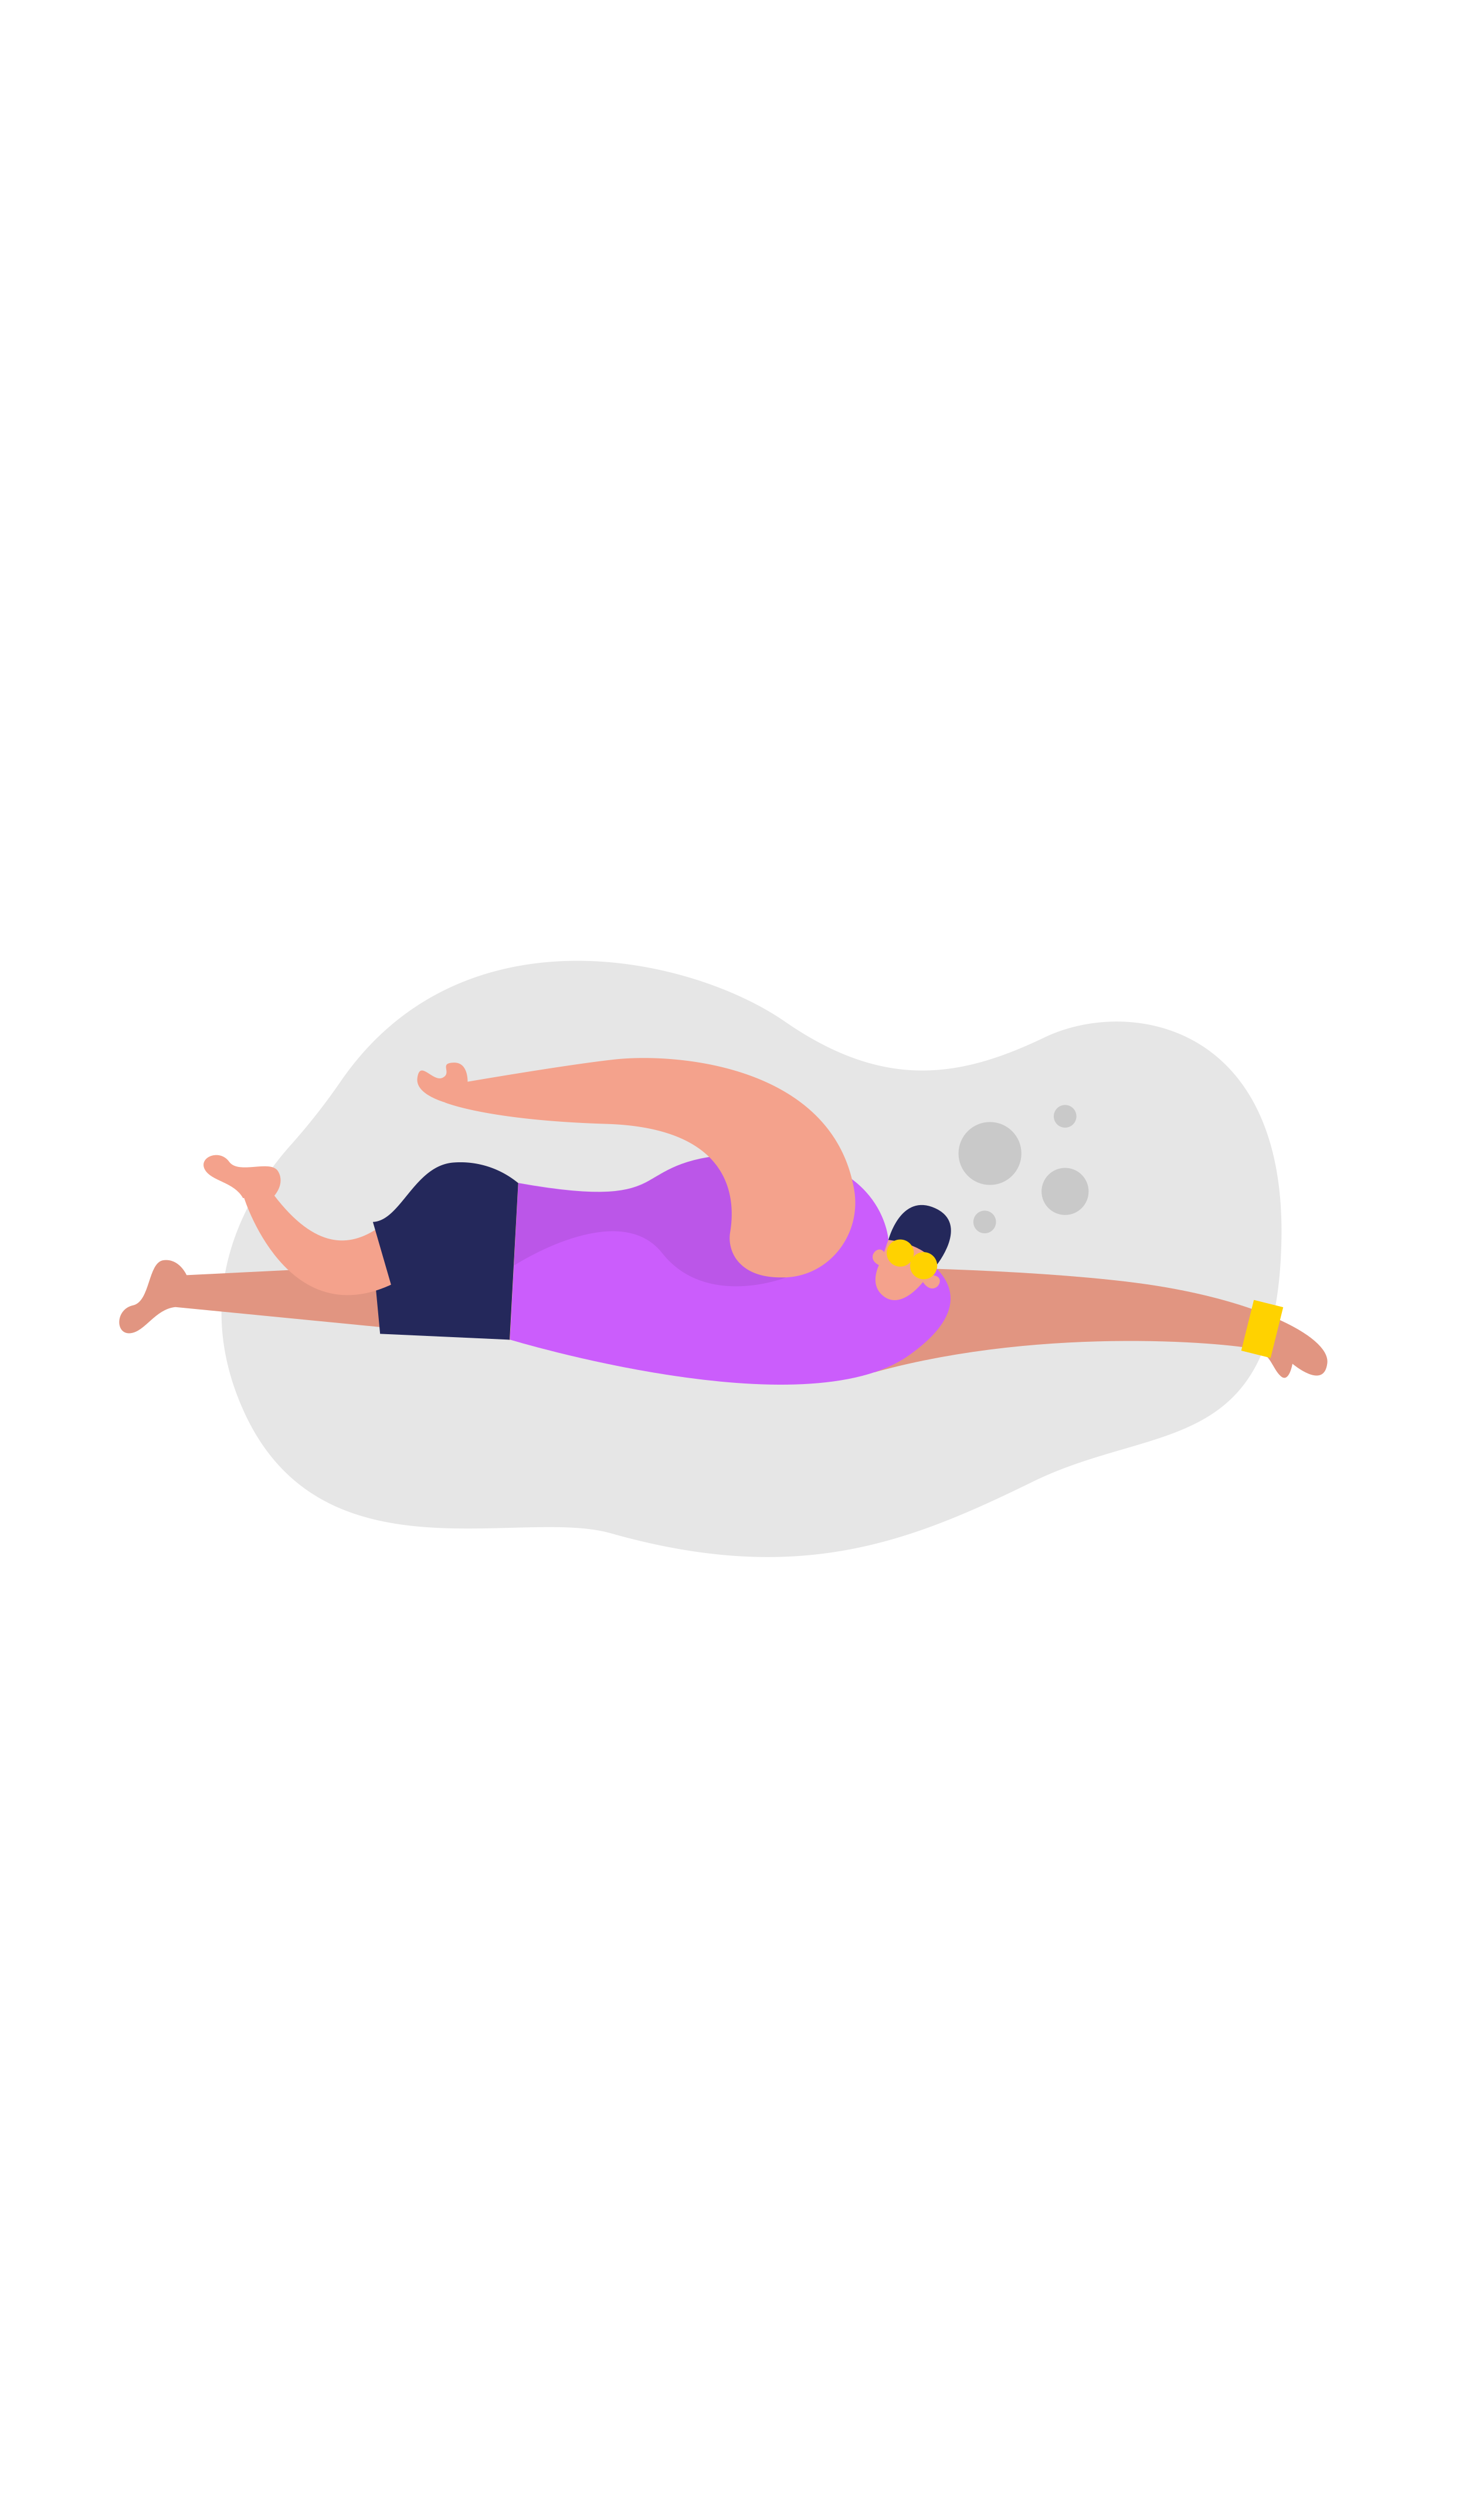 <?xml version="1.0" encoding="UTF-8"?>
<svg xmlns="http://www.w3.org/2000/svg" id="Layer_1" data-name="Layer 1" viewBox="0 0 400 300" data-imageid="swimming-two-color" class="illustrations_image" style="width: 176px;">
  <title>#45 swimming</title>
  <path d="M92.89,104.09A174.65,174.65,0,0,1,79.3,121.38c-11,12.32-28,38.68-12.9,72.31,21.12,47.09,75.27,26.47,100.25,33.53,51.49,14.56,81.67,2.31,115.21-14.09s66.54-6.26,67.78-65.75S307.82,81.07,285,92s-43.5,14.57-70.82-4.31C188.49,69.89,126,55.82,92.89,104.09Z" fill="#e6e6e6"></path>
  <path d="M131.84,149.14,97.92,154.5l-47,2.33s-2-4.64-6.31-4.07S41.09,164,36.27,165.07s-4.87,7.91-.79,7.6,6.78-6.57,12.37-7.14l91.24,8.91Z" fill="#f4a28c"></path>
  <path d="M131.84,149.14,97.92,154.5l-47,2.33s-2-4.64-6.31-4.07S41.09,164,36.27,165.07s-4.87,7.91-.79,7.6,6.78-6.57,12.37-7.14l91.24,8.91Z" opacity="0.08"></path>
  <path d="M232.44,154.61s46,.27,77.34,4.29,53.24,14.41,52.37,21.93-9.5.16-9.5.16-.91,5.43-3.2,3.38-2.59-5.81-6.62-7.23-56.73-6.94-104.22,6.17Z" fill="#f4a28c"></path>
  <path d="M232.44,154.61s46,.27,77.34,4.29,53.24,14.41,52.37,21.93-9.5.16-9.5.16-.91,5.43-3.2,3.38-2.59-5.81-6.62-7.23-56.73-6.94-104.22,6.17Z" opacity="0.08"></path>
  <path d="M242.41,147.22s-1.49-24.48-37.81-23.54-16.4,16.27-63.21,8l-2.3,42.72S219.51,198.92,248,178.7,242.41,147.22,242.41,147.22Z" fill="#cb5dfc" class="target-color"></path>
  <path d="M241.86,148.69a48.63,48.63,0,0,1-2,5.29c-1.07,2.36-2,6.17,1.3,8.65,5.13,3.82,11-4.36,11-4.36s7.67-6.61,2.13-10.77C249.34,143.76,244.52,140.47,241.86,148.69Z" fill="#f4a28c"></path>
  <path d="M251.67,158.46s1.66-2.56,4-1.28S254.52,163.07,251.67,158.46Z" fill="#f4a28c"></path>
  <path d="M240.71,154.47s2.11-2.19.34-4.15S235.57,152.74,240.71,154.47Z" fill="#f4a28c"></path>
  <path d="M214.41,157.48s-21.73,8.55-33.73-6.66-40.5,3.43-40.5,3.43l1.21-22.53s26.93,5.83,35.9-.79c0,0,8-5.57,17.16-6.47S214.41,157.48,214.41,157.48Z" opacity="0.08"></path>
  <path d="M242.41,147.22s10.22.93,13.05,7c0,0,9.21-11.28-.26-15.63S242.41,147.22,242.41,147.22Z" fill="#24285b"></path>
  <path d="M200.71,152.19a10,10,0,0,1-1.46-7.22c1.12-7,2.36-28.33-34-29.39-32.33-1-43.73-5.8-43.73-5.8l2-5S153.16,99.6,167.75,98c17.18-1.84,59.42,1.72,65.3,35.5,2.08,12-6.51,23.4-18.64,23.95l-1.17,0C206.11,157.51,202.52,154.86,200.71,152.19Z" fill="#f4a28c"></path>
  <rect x="340.26" y="164.39" width="8.25" height="14.25" transform="translate(51.65 -78.13) rotate(13.98)" fill="#ffd200"></rect>
  <path d="M124,110.42s-10.82-2.12-10.13-7.34,4.26,1.28,6.94-.11-1.25-4,3-4.1,3.77,5.71,3.77,5.71Z" fill="#f4a28c"></path>
  <polygon points="101.93 153.87 103.71 172.83 139.09 174.44 137.19 153.85 101.93 153.87" fill="#24285b"></polygon>
  <path d="M141.39,131.72s-11.78-7.45-21-3.22-23.64,36.9-46.66,5.13l-7.14,2.1s13.38,43,47.29,19.55c5.91-4.07,14.23,1.53,18,7.61l7.23,11.55Z" fill="#f4a28c"></path>
  <path d="M74.73,135.31s3.19-3.33,1.16-6.77-10.73,1-13.36-2.64-8.41-1.26-6.68,2.06,7.95,3.35,10.44,7.85Z" fill="#f4a28c"></path>
  <path d="M141.39,131.72a24.69,24.69,0,0,0-17.5-5.61c-10.82.68-14.49,15.91-22.15,16.21l5,17.25s16.54-2.49,20.37,2.35,11.94,12.52,11.94,12.52Z" fill="#24285b"></path>
  <circle cx="245.64" cy="150.8" r="3.7" fill="#ffd200"></circle>
  <circle cx="252.02" cy="154.25" r="3.7" fill="#ffd200"></circle>
  <circle cx="268.67" cy="142.33" r="3.09" fill="#c9c9c9"></circle>
  <circle cx="290.61" cy="113.51" r="3.09" fill="#c9c9c9"></circle>
  <circle cx="290.61" cy="134" r="6.42" fill="#c9c9c9"></circle>
  <circle cx="270.11" cy="123.65" r="8.58" fill="#c9c9c9"></circle>
</svg>
